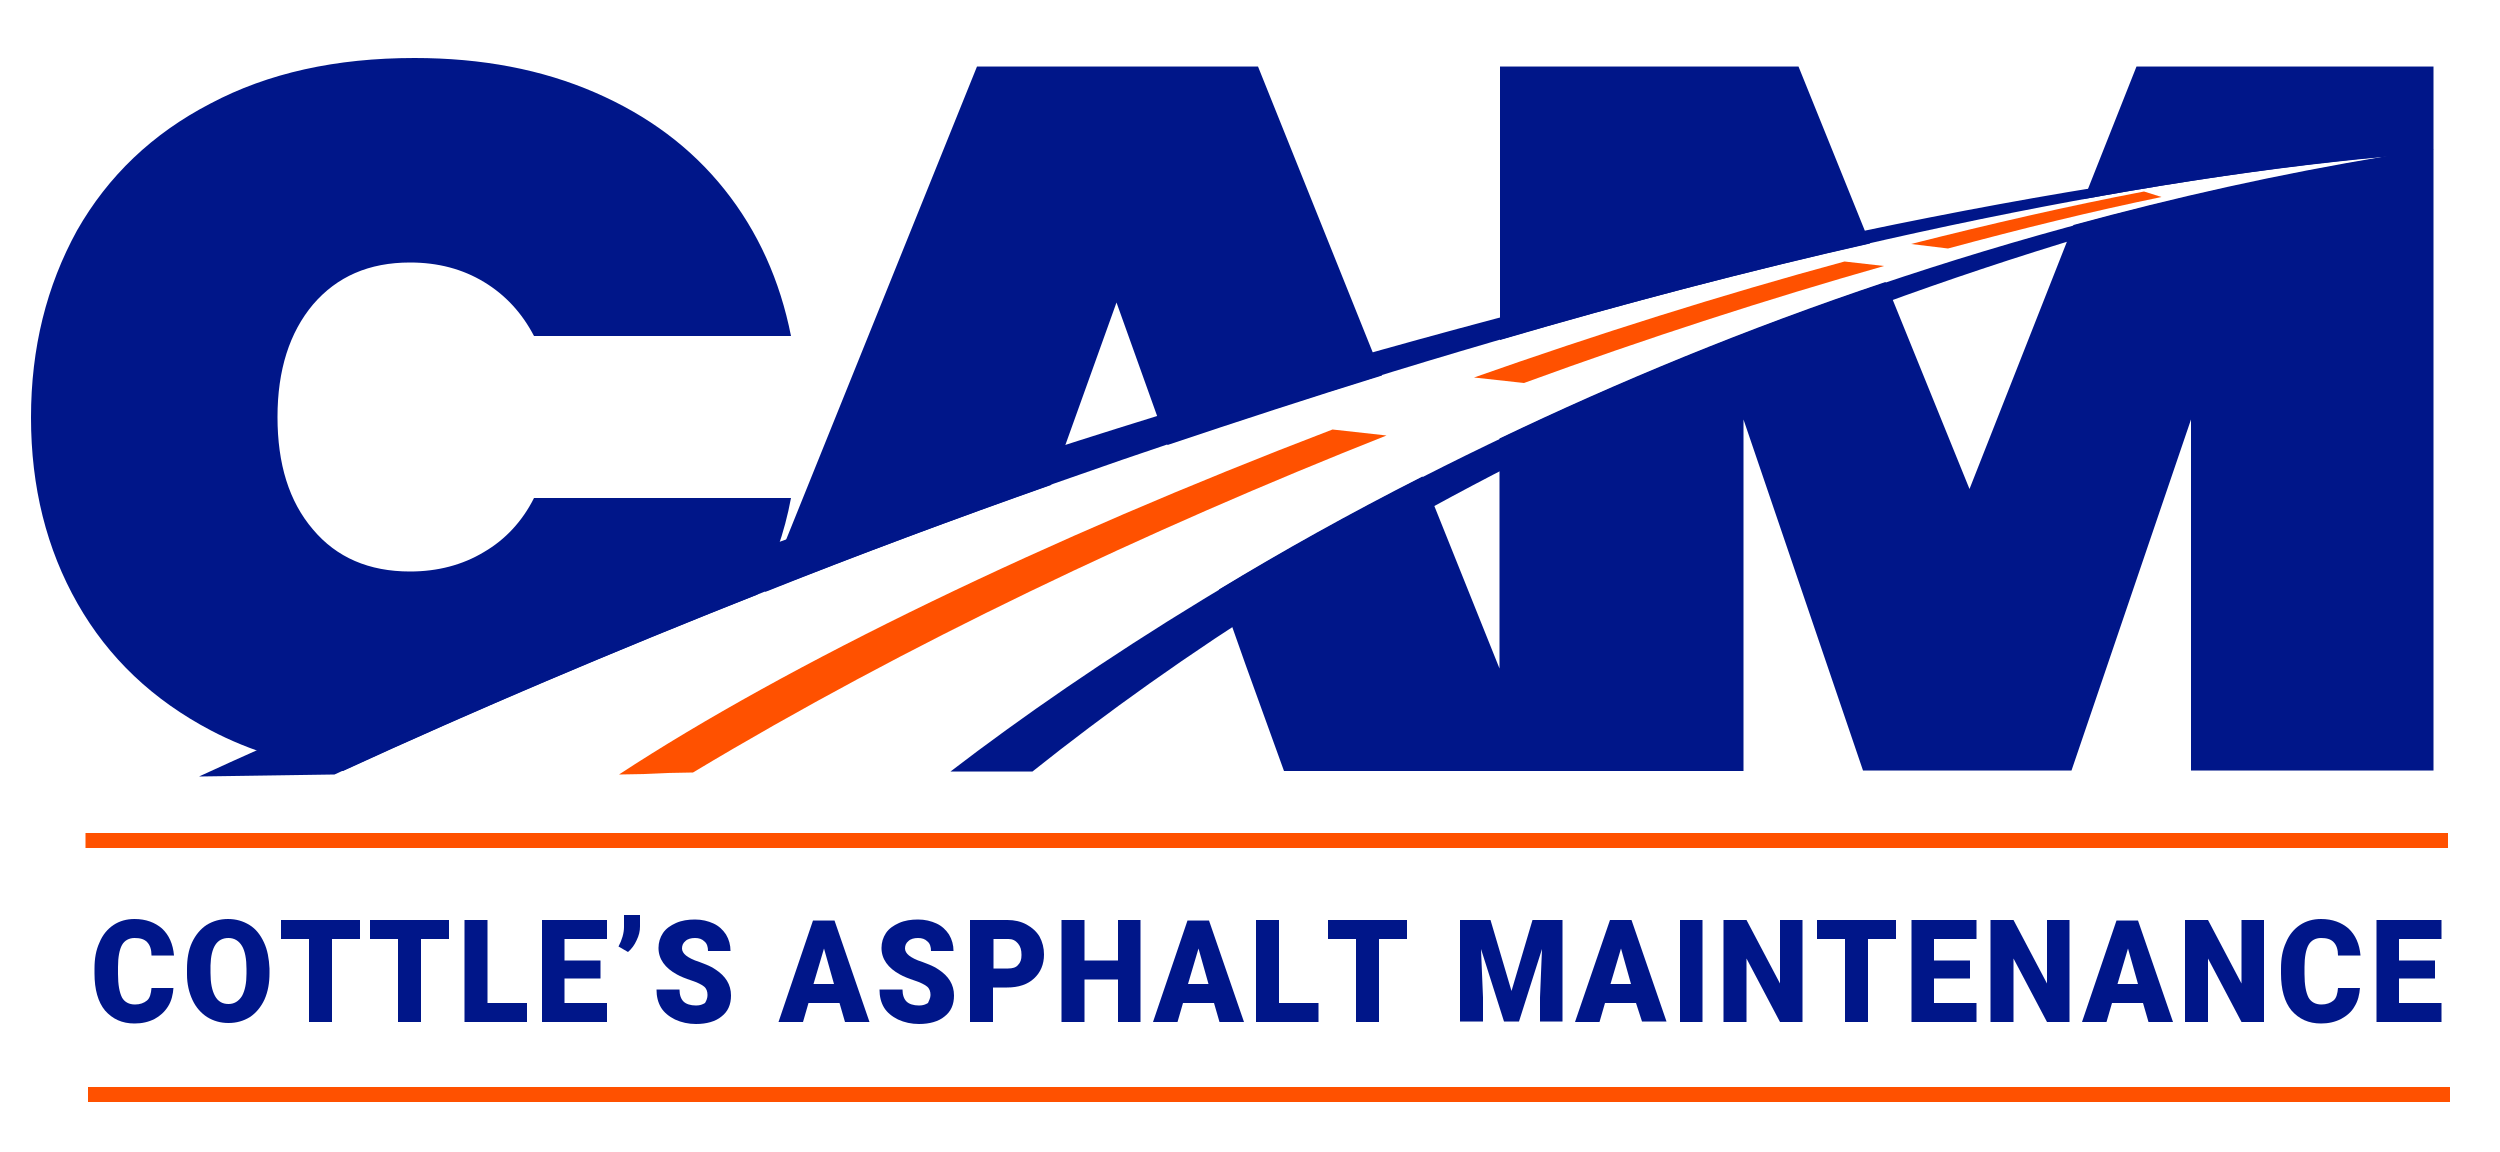 <svg xmlns="http://www.w3.org/2000/svg" xmlns:xlink="http://www.w3.org/1999/xlink" id="Layer_1" x="0px" y="0px" viewBox="0 0 500 230.5" style="enable-background:new 0 0 500 230.5;" xml:space="preserve"><style type="text/css">	.st0{fill:#001689;}	.st1{fill:#FF5100;}	.st2{fill:none;stroke:#FF5100;stroke-width:3;stroke-miterlimit:10;}</style><path class="st0" d="M39.8,155.3c9.2-0.1,18.2-0.3,27.1-0.4C198.5,94.4,363,41.7,477.6,31.3c-129.3,21.7-230.9,79.6-287.5,123 c5.3,0,10.7,0,16.4,0c58.4-46.6,150.3-98.2,280.3-124.5C369.9,35.9,171.5,94.6,39.8,155.3"></path><path class="st0" d="M374,48.7l-14.3-35.4H300V68C325.2,60.6,350,54.1,374,48.7"></path><path class="st0" d="M210.2,97l13.1-36.5l10.2,28.5c14.3-4.8,28.7-9.5,42.9-13.9l-24.8-61.8h-56.2L153,118.4 C171.8,110.9,190.9,103.8,210.2,97"></path><path class="st0" d="M151.5,118.9c3.1-5.9,5.4-12.3,6.7-19.3h-51.4c-2.3,4.6-5.7,8.3-10,10.8c-4.3,2.6-9.3,3.9-14.8,3.9 c-8.2,0-14.7-2.8-19.4-8.4c-4.8-5.6-7.1-13.1-7.1-22.5c0-9.4,2.4-16.9,7.1-22.5c4.8-5.6,11.2-8.4,19.4-8.4c5.6,0,10.5,1.3,14.8,3.9 c4.3,2.6,7.6,6.2,10,10.8h51.4c-2.2-11.1-6.6-20.9-13.3-29.3c-6.7-8.4-15.3-14.8-25.9-19.4c-10.6-4.6-22.6-6.9-36.1-6.9 c-15.7,0-29.3,3-40.8,9.1c-11.6,6-20.5,14.5-26.7,25.4C9.3,57.2,6.2,69.6,6.2,83.5c0,13.9,3.1,26.3,9.3,37.2 c6.2,10.9,15.1,19.3,26.7,25.4c7.8,4.1,16.7,6.8,26.4,8.1C95.1,142,123,130.2,151.5,118.9"></path><path class="st0" d="M427.3,13.3l-10.5,26.5c21.4-3.9,41.8-6.8,60.7-8.6c-21.8,3.6-42.7,8.3-62.8,13.8l-20.8,52.8l-16.8-41.4 c-27.8,9.3-53.6,20-77.2,31.3v46l-15.4-38.4c-14.6,7.4-28.2,15-40.7,22.6l5.3,15l7.7,21.3H300h8.2h40.5V83.9l23.9,70.2h41.7 l23.9-70.2v70.2h48.5V13.3H427.3z"></path><path class="st1" d="M389.6,49.7c14.8-4,29.1-7.5,42.7-10.3l-3.5-1.1c-15.2,2.9-30.8,6.5-46.6,10.5L389.6,49.7z"></path><path class="st1" d="M266.5,85.9c-57.3,21.9-109,46.9-142.7,69c9.2-0.1,5.9-0.3,14.8-0.4c42.6-25.6,90.7-48.4,138.7-67.4L266.5,85.9 z"></path><path class="st1" d="M304.8,76.6c24.6-9,48.8-16.8,72-23.4l-7.9-0.9c-24.7,6.7-49.7,14.6-74.1,23.2L304.8,76.6z"></path><path class="st0" d="M34.7,197.5c-0.1,1.4-0.4,2.7-1.1,3.8s-1.6,1.9-2.7,2.5c-1.2,0.6-2.5,0.9-4,0.9c-2.5,0-4.4-0.9-5.9-2.6 c-1.4-1.7-2.1-4.2-2.1-7.4v-1c0-2,0.3-3.7,1-5.2c0.6-1.5,1.6-2.7,2.8-3.5c1.2-0.8,2.6-1.2,4.2-1.2c2.3,0,4.1,0.7,5.5,1.9 c1.4,1.3,2.2,3.1,2.4,5.4h-4.5c0-1.2-0.3-2.1-0.9-2.7s-1.4-0.8-2.5-0.8c-1.1,0-2,0.5-2.5,1.4c-0.5,0.9-0.8,2.4-0.8,4.4v1.4 c0,2.2,0.3,3.7,0.8,4.7c0.5,0.9,1.4,1.4,2.6,1.4c1,0,1.8-0.3,2.4-0.8s0.8-1.4,0.9-2.5H34.7z"></path><path class="st0" d="M53.9,194.6c0,2-0.3,3.7-1,5.3c-0.7,1.5-1.7,2.7-2.9,3.5c-1.3,0.8-2.7,1.2-4.3,1.2c-1.6,0-3-0.4-4.3-1.2 c-1.2-0.8-2.2-1.9-2.9-3.4c-0.7-1.5-1.1-3.2-1.1-5.1v-1.1c0-2,0.3-3.8,1-5.3c0.7-1.5,1.7-2.7,2.9-3.5c1.3-0.8,2.7-1.2,4.3-1.2 c1.6,0,3,0.4,4.3,1.2c1.3,0.8,2.2,2,2.9,3.5c0.7,1.5,1,3.2,1.1,5.2V194.6z M49.3,193.8c0-2-0.3-3.6-0.9-4.6c-0.6-1-1.5-1.6-2.7-1.6 c-2.3,0-3.5,1.8-3.6,5.5l0,1.5c0,2,0.3,3.5,0.9,4.6s1.5,1.6,2.7,1.6c1.1,0,2-0.5,2.7-1.6c0.6-1.1,0.9-2.6,0.9-4.5V193.8z"></path><path class="st0" d="M72.1,187.8h-5.7v16.6h-4.6v-16.6h-5.6V184h15.8V187.8z"></path><path class="st0" d="M89.9,187.8h-5.7v16.6h-4.6v-16.6h-5.6V184h15.8V187.8z"></path><path class="st0" d="M97.5,200.6h7.9v3.8H92.9V184h4.6V200.6z"></path><path class="st0" d="M120.1,195.7h-7.2v4.9h8.5v3.8h-13V184h13v3.8h-8.5v4.3h7.2V195.7z"></path><path class="st0" d="M125.6,190.4l-1.9-1.1c0.7-1.3,1.1-2.7,1.1-3.9v-2.4h3.2v2.3c0,0.9-0.2,1.8-0.7,2.8 C126.9,189,126.3,189.8,125.6,190.4z"></path><path class="st0" d="M141.5,199c0-0.7-0.2-1.3-0.7-1.7c-0.5-0.4-1.3-0.8-2.5-1.2c-1.2-0.4-2.2-0.8-2.9-1.2c-2.4-1.3-3.7-3.1-3.7-5.3 c0-1.1,0.3-2.1,0.9-3c0.6-0.9,1.5-1.5,2.6-2c1.1-0.5,2.4-0.7,3.8-0.7c1.4,0,2.6,0.3,3.7,0.8c1.1,0.5,1.9,1.3,2.5,2.2 c0.6,1,0.9,2.1,0.9,3.3h-4.5c0-0.8-0.2-1.5-0.7-1.9c-0.5-0.5-1.1-0.7-1.9-0.7c-0.8,0-1.5,0.2-1.9,0.6c-0.5,0.4-0.7,0.9-0.7,1.5 c0,0.5,0.3,1,0.8,1.4c0.5,0.4,1.4,0.9,2.7,1.3c1.3,0.5,2.4,0.9,3.2,1.5c2,1.3,3.1,3,3.1,5.2c0,1.8-0.6,3.2-1.9,4.2 c-1.2,1-3,1.5-5.1,1.5c-1.5,0-2.9-0.3-4.2-0.9c-1.2-0.6-2.2-1.4-2.8-2.4c-0.6-1-0.9-2.2-0.9-3.6h4.6c0,1.1,0.3,1.9,0.8,2.4 c0.5,0.5,1.4,0.8,2.5,0.8c0.8,0,1.3-0.2,1.8-0.5C141.3,200.1,141.5,199.6,141.5,199z"></path><path class="st0" d="M167.9,200.6h-6.2l-1.1,3.8h-4.9l6.9-20.3h4.3l7,20.3H169L167.9,200.6z M162.7,196.8h4.1l-2-7.1L162.7,196.8z"></path><path class="st0" d="M186.1,199c0-0.7-0.2-1.3-0.7-1.7c-0.5-0.4-1.3-0.8-2.5-1.2c-1.2-0.4-2.2-0.8-2.9-1.2c-2.4-1.3-3.7-3.1-3.7-5.3 c0-1.1,0.3-2.1,0.9-3c0.6-0.9,1.5-1.5,2.6-2c1.1-0.5,2.4-0.7,3.8-0.7c1.4,0,2.6,0.3,3.7,0.8c1.1,0.5,1.9,1.3,2.5,2.2 c0.6,1,0.9,2.1,0.9,3.3h-4.5c0-0.8-0.2-1.5-0.7-1.9c-0.5-0.5-1.1-0.7-1.9-0.7c-0.8,0-1.5,0.2-1.9,0.6c-0.5,0.4-0.7,0.9-0.7,1.5 c0,0.5,0.3,1,0.8,1.4c0.5,0.4,1.4,0.9,2.7,1.3c1.3,0.5,2.4,0.9,3.2,1.5c2,1.3,3.1,3,3.1,5.2c0,1.8-0.6,3.2-1.9,4.2 c-1.2,1-3,1.5-5.1,1.5c-1.5,0-2.9-0.3-4.2-0.9c-1.2-0.6-2.2-1.4-2.8-2.4c-0.6-1-0.9-2.2-0.9-3.6h4.6c0,1.1,0.3,1.9,0.8,2.4 c0.5,0.5,1.4,0.8,2.5,0.8c0.8,0,1.3-0.2,1.8-0.5C185.8,200.1,186.1,199.6,186.1,199z"></path><path class="st0" d="M198.6,197.5v6.9H194V184h7.5c1.4,0,2.7,0.3,3.8,0.9c1.1,0.6,2,1.4,2.6,2.4c0.6,1.1,0.9,2.3,0.9,3.6 c0,2-0.7,3.6-2,4.8c-1.3,1.2-3.1,1.8-5.4,1.8H198.6z M198.6,193.7h3c0.9,0,1.6-0.2,2-0.7c0.5-0.5,0.7-1.1,0.7-2c0-1-0.2-1.7-0.7-2.3 c-0.5-0.6-1.1-0.9-1.9-0.9h-3V193.7z"></path><path class="st0" d="M228.1,204.4h-4.5v-8.5h-6.7v8.5h-4.6V184h4.6v8.1h6.7V184h4.5V204.4z"></path><path class="st0" d="M242.8,200.6h-6.2l-1.1,3.8h-4.9l6.9-20.3h4.3l7,20.3h-4.9L242.8,200.6z M237.6,196.8h4.1l-2-7.1L237.6,196.8z"></path><path class="st0" d="M255.8,200.6h7.9v3.8h-12.5V184h4.6V200.6z"></path><path class="st0" d="M281.5,187.8h-5.7v16.6h-4.6v-16.6h-5.6V184h15.8V187.8z"></path><path class="st0" d="M298.1,184l4.2,14.2l4.2-14.2h6v20.3H308v-4.8l0.4-9.7l-4.6,14.5h-3l-4.6-14.5l0.4,9.7v4.8h-4.6V184H298.1z"></path><path class="st0" d="M327.2,200.6H321l-1.1,3.8H315L322,184h4.3l7,20.3h-4.9L327.2,200.6z M322.1,196.8h4.1l-2-7.1L322.1,196.8z"></path><path class="st0" d="M340.5,204.4H336V184h4.5V204.4z"></path><path class="st0" d="M360.5,204.4H356l-6.7-12.7v12.7h-4.6V184h4.6l6.7,12.7V184h4.5V204.4z"></path><path class="st0" d="M379.3,187.8h-5.7v16.6h-4.6v-16.6h-5.6V184h15.8V187.8z"></path><path class="st0" d="M394,195.7h-7.2v4.9h8.5v3.8h-13V184h13v3.8h-8.5v4.3h7.2V195.7z"></path><path class="st0" d="M413.9,204.4h-4.5l-6.7-12.7v12.7h-4.6V184h4.6l6.7,12.7V184h4.5V204.4z"></path><path class="st0" d="M428.6,200.6h-6.2l-1.1,3.8h-4.9l6.9-20.3h4.3l7,20.3h-4.9L428.6,200.6z M423.5,196.8h4.1l-2-7.1L423.5,196.8z"></path><path class="st0" d="M452.8,204.4h-4.5l-6.7-12.7v12.7H437V184h4.6l6.7,12.7V184h4.5V204.4z"></path><path class="st0" d="M472,197.5c-0.1,1.4-0.4,2.7-1.1,3.8c-0.6,1.1-1.6,1.9-2.7,2.5c-1.2,0.6-2.5,0.9-4,0.9c-2.5,0-4.4-0.9-5.9-2.6 c-1.4-1.7-2.1-4.2-2.1-7.4v-1c0-2,0.3-3.7,1-5.2c0.6-1.5,1.6-2.7,2.8-3.5s2.6-1.2,4.2-1.2c2.3,0,4.1,0.7,5.5,1.9 c1.4,1.3,2.2,3.1,2.4,5.4h-4.5c0-1.2-0.3-2.1-0.9-2.7s-1.4-0.8-2.5-0.8c-1.1,0-2,0.5-2.5,1.4c-0.5,0.9-0.8,2.4-0.8,4.4v1.4 c0,2.2,0.3,3.7,0.8,4.7c0.5,0.9,1.4,1.4,2.6,1.4c1,0,1.8-0.3,2.4-0.8c0.6-0.5,0.8-1.4,0.9-2.5H472z"></path><path class="st0" d="M487,195.7h-7.2v4.9h8.5v3.8h-13V184h13v3.8h-8.5v4.3h7.2V195.7z"></path><path class="st2" d="M17.1,168.1h472.5H17.1z"></path><path class="st2" d="M17.6,218.9H490H17.6z"></path></svg>